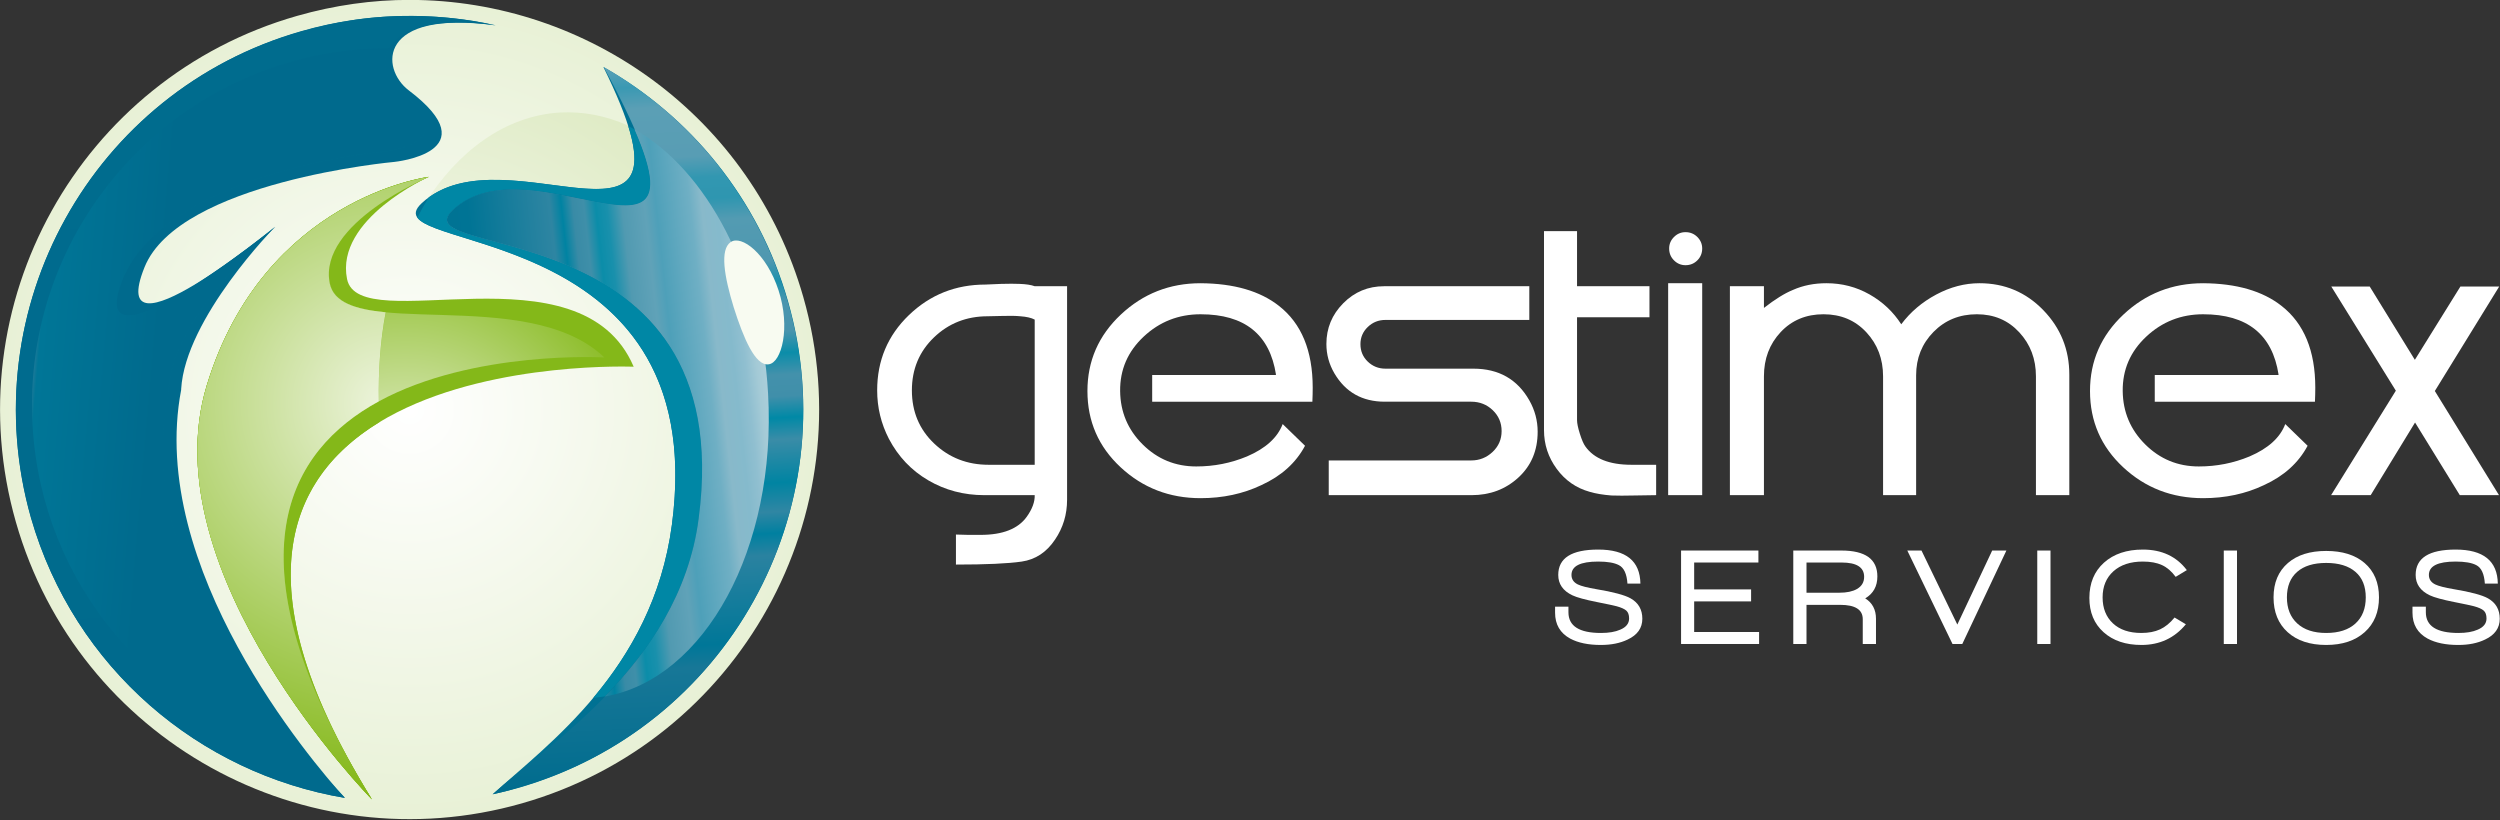 <?xml version="1.0" encoding="UTF-8" standalone="no"?>
<!DOCTYPE svg PUBLIC "-//W3C//DTD SVG 1.1//EN" "http://www.w3.org/Graphics/SVG/1.1/DTD/svg11.dtd">
<svg width="100%" height="100%" viewBox="0 0 1265 415" version="1.1" xmlns="http://www.w3.org/2000/svg" xmlns:xlink="http://www.w3.org/1999/xlink" xml:space="preserve" xmlns:serif="http://www.serif.com/" style="fill-rule:evenodd;clip-rule:evenodd;stroke-linejoin:round;stroke-miterlimit:2;">
    <rect x="0" y="0" width="1265" height="415" fill="#333333" stroke="none"/>
    <g transform="matrix(1,0,0,1,-103.994,-88.042)">
        <g transform="matrix(4.167,0,0,4.167,0,0)">
            <g transform="matrix(1,0,0,1,3.531,136.894)">
                <g transform="matrix(13.659,47.809,47.809,-13.659,71.164,-66.029)">
                    <path d="M-1,0C-1,-0.552 -0.552,-1 -0,-1C0.552,-1 1,-0.552 1,-0C1,0.552 0.552,1 0,1C-0.457,1 -0.842,0.694 -0.962,0.275C-0.987,0.188 -1,0.095 -1,0Z" style="fill:url(#_Radial1);fill-rule:nonzero;"/>
                </g>
                <g transform="matrix(3.673,50.042,50.042,-3.673,107.815,-65.718)">
                    <path d="M-0.75,-0.312C-0.752,-0.444 -0.676,-0.566 -0.551,-0.657C-0.605,-0.57 -0.583,-0.451 -0.561,-0.347C-0.531,-0.202 -0.503,-0.087 -0.696,-0.132C-0.726,-0.182 -0.745,-0.236 -0.749,-0.293C-0.749,-0.299 -0.75,-0.305 -0.75,-0.312Z" style="fill:url(#_Radial2);fill-rule:nonzero;"/>
                </g>
                <g transform="matrix(1,0,0,1,66.586,-94.291)">
                    <path d="M0,75.599C0,75.599 -27.001,48.099 -20.051,25.315C-13.103,2.526 6.905,0 6.905,0C6.905,0 -4.485,5.123 -3.019,12.406C-1.555,19.691 25.365,7.97 31.787,23.057C31.787,23.057 -34.262,20.329 0,75.599" style="fill:rgb(132,184,25);fill-rule:nonzero;"/>
                </g>
                <g transform="matrix(1,0,0,1,117.124,-47.785)">
                    <path d="M0,-31.373C-3.589,-43.939 -11.889,-53.88 -22.43,-59.842C-9.191,-33.012 -34.272,-52.831 -44.5,-43.298C-51.124,-37.123 -9.096,-42.059 -14.106,-4.269C-16.439,13.325 -29.266,22.453 -35.867,28.469C-34.855,28.246 -33.842,28.006 -32.832,27.717C-7.448,20.466 7.25,-5.99 0,-31.373" style="fill:rgb(0,113,147);fill-rule:nonzero;"/>
                </g>
                <g transform="matrix(1,0,0,1,63.289,-114.665)">
                    <path d="M0,95.79C-4.083,91.271 -24.004,67.868 -19.863,46.229C-19.862,46.202 -19.865,46.181 -19.865,46.154C-19.37,37.527 -8.449,26.428 -8.449,26.428C-8.449,26.428 -29.224,43.541 -24.314,31.348C-20.115,20.923 6.009,18.561 6.009,18.561C6.009,18.561 17.708,17.405 7.775,9.874C4.306,7.244 3.954,0 18.337,1.988C10.783,0.289 2.711,0.4 -5.254,2.675C-30.639,9.928 -45.336,36.386 -38.087,61.767C-32.853,80.084 -17.618,92.834 0,95.79" style="fill:rgb(0,106,141);fill-rule:nonzero;"/>
                </g>
                <g transform="matrix(1.793,31.851,31.851,-1.793,57.373,-55.778)">
                    <path d="M-0.432,-0.316C0.269,-0.574 1.177,0.223 1.177,0.223C-0.68,-0.784 -0.453,1.201 -0.453,1.201C-0.752,0.922 -0.563,0.207 -0.794,0.174C-1.024,0.141 -1.177,0.572 -1.177,0.572C-1.177,0.572 -1.133,-0.058 -0.432,-0.316Z" style="fill:url(#_Radial3);fill-rule:nonzero;"/>
                </g>
                <g transform="matrix(4.913,87.278,87.278,-4.913,94.124,-107.595)">
                    <path d="M0.179,-0.044C0.164,-0.1 0.148,-0.167 0.187,-0.214C0.253,-0.293 0.206,0.185 0.634,0.104C0.833,0.066 0.936,-0.124 1,-0.204C0.998,-0.192 0.996,-0.18 0.993,-0.169C0.927,0.126 0.634,0.311 0.34,0.244C0.194,0.211 0.075,0.123 -0,0.007C0.227,0.114 0.203,0.05 0.179,-0.044Z" style="fill:url(#_Linear4);fill-rule:nonzero;"/>
                </g>
                <g transform="matrix(5.308,94.295,94.295,-5.308,46.512,-112.525)">
                    <path d="M0.013,0.121C0.074,-0.151 0.345,-0.322 0.618,-0.261C0.814,-0.216 0.958,-0.063 1,0.122C0.95,0.081 0.725,-0.126 0.492,-0.081C0.492,-0.081 0.46,-0.074 0.459,-0.074C0.369,-0.064 0.262,0.074 0.262,0.074C0.262,0.074 0.448,-0.184 0.321,-0.127C0.187,-0.067 0.174,0.205 0.174,0.205C0.174,0.205 0.175,0.332 0.096,0.242C0.065,0.208 -0.01,0.22 0.019,0.371C0.009,0.336 0.003,0.299 0.001,0.262C-0.002,0.216 0.002,0.169 0.013,0.121Z" style="fill:url(#_Linear5);fill-rule:nonzero;"/>
                </g>
                <g transform="matrix(-0.999,0.05,0.05,0.999,50.596,-20.889)">
                    <path d="M-19.127,-45.248C-7.701,-39.763 -0.088,-27.344 -14.421,0.3C-1.508,-24.688 -8.201,-36.868 -19.127,-42.746C-19.122,-43.019 -19.107,-43.291 -19.105,-43.57C-19.102,-44.133 -19.113,-44.69 -19.127,-45.248" style="fill:rgb(132,184,25);fill-rule:nonzero;"/>
                </g>
                <g transform="matrix(4.22,74.967,74.967,-4.22,61.656,-93.619)">
                    <path d="M1,0.009C0.988,0.003 0.976,-0.003 0.964,-0.009C0.976,-0.003 0.988,0.003 1,0.009Z" style="fill:url(#_Linear6);fill-rule:nonzero;"/>
                </g>
                <g transform="matrix(1,0,0,1,67.438,-45.947)">
                    <path d="M0,-21.089C-0.097,-24.85 0.199,-28.484 0.832,-31.892C-2.838,-32.248 -5.477,-33.084 -5.948,-35.422C-7.413,-42.707 6.053,-48.344 6.053,-48.344C6.053,-48.344 -13.955,-45.818 -20.903,-23.028C-27.854,-0.245 -0.852,27.255 -0.852,27.255C-1.401,26.367 -1.924,25.495 -2.425,24.637C-18.121,-2.256 -11.138,-15.04 0,-21.089" style="fill:rgb(132,184,25);fill-rule:nonzero;"/>
                </g>
                <g transform="matrix(2.118,46.967,46.967,-2.118,45.087,-65.74)">
                    <path d="M-0.067,0.034C0.41,-0.136 1.02,0.412 1.02,0.412C1.001,0.401 0.982,0.391 0.963,0.381C0.377,0.073 0.112,0.234 -0.006,0.476C-0.086,0.478 -0.163,0.487 -0.235,0.504C-0.246,0.427 -0.266,0.371 -0.316,0.363C-0.473,0.339 -0.579,0.631 -0.579,0.631C-0.579,0.631 -0.545,0.203 -0.067,0.034Z" style="fill:url(#_Radial7);fill-rule:nonzero;"/>
                </g>
                <g transform="matrix(1,0,0,1,103.017,-79.439)">
                    <path d="M0,27.384C-1.191,36.363 -5.115,43.123 -9.548,48.405C-9.069,48.368 -8.598,48.309 -8.128,48.228C-2.802,42.741 2.053,35.735 3.255,26.666C8.266,-11.124 -33.24,-4.646 -26.614,-10.821C-17.385,-19.425 3.796,-1.513 -4.538,-20.616C-4.792,-20.762 -5.048,-20.889 -5.306,-21.021C-0.49,-5.782 -20.021,-19.265 -29.527,-12.352C-30.016,-11.571 -30.479,-10.755 -30.914,-9.904C-28.148,-6.04 4.446,-6.149 0,27.384" style="fill:rgb(0,135,165);fill-rule:nonzero;"/>
                </g>
                <g transform="matrix(-45.496,4.928,4.928,45.496,115.146,-67.632)">
                    <path d="M0.464,-0.581C0.57,-0.615 0.696,-0.652 0.788,-0.583C0.947,-0.464 0.03,-0.507 0.228,0.302C0.275,0.496 0.397,0.637 0.526,0.744C0.258,0.727 0.03,0.402 0.009,-0.009C-0.008,-0.332 0.107,-0.615 0.286,-0.744C0.206,-0.49 0.315,-0.534 0.464,-0.581Z" style="fill:url(#_Linear8);fill-rule:nonzero;"/>
                </g>
                <g transform="matrix(0.955,-0.296,-0.296,-0.955,116.98,-72.354)">
                    <path d="M-2.372,-0.133C-3.975,0.142 -4.341,3.788 -4.367,7.732C-4.351,11.689 -3.919,14.928 -2.372,15.411C-0.866,15.888 1.383,12.816 1.444,8.09C1.521,3.373 -0.788,-0.431 -2.372,-0.133" style="fill:rgb(248,251,241);fill-rule:nonzero;"/>
                </g>
                <g transform="matrix(14.802,1.271,1.271,-14.802,25.476,-70.458)">
                    <path d="M2.506,2.876C0.91,2.648 -0.198,1.17 0.03,-0.425C0.215,-1.723 1.227,-2.698 2.457,-2.895C1.912,-2.368 1.046,-1.381 1.102,-0.228C1.102,-0.226 1.113,-0.018 1.113,-0.016C1.097,0.566 1.867,1.361 1.867,1.361C1.867,1.361 0.411,-0.04 0.657,0.81C0.917,1.706 2.614,2.034 2.614,2.034C2.614,2.034 3.417,2.139 2.78,2.558C2.67,2.631 2.612,2.769 2.67,2.895C2.615,2.89 2.561,2.884 2.506,2.876Z" style="fill:url(#_Linear9);fill-rule:nonzero;"/>
                </g>
                <g transform="matrix(1,0,0,1,147.07,-51.572)">
                    <path d="M0,-25.384C-0.405,-25.6 -0.986,-25.735 -1.743,-25.789C-2.283,-25.843 -2.986,-25.857 -3.85,-25.83L-5.714,-25.789C-8.281,-25.789 -10.456,-24.931 -12.239,-23.216C-14.022,-21.5 -14.914,-19.359 -14.914,-16.792C-14.914,-14.198 -14.009,-12.044 -12.199,-10.328C-10.389,-8.612 -8.187,-7.755 -5.593,-7.755L0,-7.755L0,-25.384ZM-6.12,-4.067C-8.605,-4.067 -10.875,-4.667 -12.928,-5.87C-14.982,-7.071 -16.576,-8.754 -17.71,-10.916C-18.657,-12.753 -19.129,-14.712 -19.129,-16.792C-19.129,-20.412 -17.845,-23.459 -15.275,-25.931C-12.706,-28.404 -9.605,-29.639 -5.973,-29.639C-5.785,-29.639 -5.153,-29.666 -4.076,-29.72C-3.134,-29.747 -2.395,-29.747 -1.856,-29.72C-1.05,-29.693 -0.431,-29.599 0,-29.437L3.931,-29.437L3.931,-3.499C3.931,-1.716 3.445,-0.109 2.472,1.324C1.445,2.864 0.094,3.756 -1.581,3.999C-3.256,4.242 -5.917,4.363 -9.564,4.363L-9.564,0.716C-9.213,0.716 -8.713,0.729 -8.065,0.757L-6.565,0.757C-3.891,0.757 -2.026,0.027 -0.973,-1.432C-0.297,-2.378 0.027,-3.256 0,-4.067L-6.12,-4.067Z" style="fill:white;fill-rule:nonzero;"/>
                </g>
                <g transform="matrix(1,0,0,1,176.37,-66.377)">
                    <path d="M0,-3.892C-0.757,-8.782 -3.809,-11.227 -9.159,-11.227C-11.833,-11.227 -14.137,-10.322 -16.068,-8.512C-18,-6.702 -18.953,-4.5 -18.926,-1.906C-18.899,0.634 -17.987,2.795 -16.19,4.578C-14.394,6.361 -12.226,7.253 -9.686,7.253C-7.524,7.253 -5.471,6.848 -3.525,6.037C-1.256,5.065 0.189,3.754 0.811,2.106L3.526,4.74C2.418,6.821 0.648,8.415 -1.783,9.523C-3.999,10.576 -6.457,11.104 -9.159,11.104C-12.941,11.104 -16.177,9.854 -18.865,7.355C-21.554,4.856 -22.897,1.769 -22.897,-1.906C-22.897,-5.554 -21.547,-8.647 -18.845,-11.187C-16.143,-13.726 -12.915,-14.996 -9.159,-14.996C-5.106,-14.969 -1.932,-14.051 0.365,-12.241C3.094,-10.106 4.458,-6.796 4.458,-2.311C4.458,-1.771 4.444,-1.204 4.418,-0.609L-15.035,-0.609L-15.035,-3.851L-0.04,-3.851L0,-3.892Z" style="fill:white;fill-rule:nonzero;"/>
                </g>
                <g transform="matrix(1,0,0,1,182.774,-81.009)">
                    <path d="M0,25.37L0,21.155L17.305,21.155C18.304,21.155 19.169,20.81 19.898,20.122C20.628,19.432 20.993,18.589 20.993,17.589C20.993,16.589 20.635,15.745 19.919,15.056C19.202,14.367 18.331,14.022 17.305,14.022L6.809,14.022C4.079,14.022 2.039,12.874 0.688,10.578C0.04,9.47 -0.284,8.281 -0.284,7.011C-0.284,5.093 0.397,3.445 1.763,2.067C3.126,0.689 4.782,0 6.728,0L24.356,0L24.356,4.093L6.884,4.093C6.047,4.093 5.332,4.379 4.739,4.951C4.146,5.522 3.85,6.216 3.85,7.031C3.85,7.875 4.146,8.582 4.739,9.153C5.333,9.724 6.048,10.01 6.884,10.01L17.563,10.01C20.637,10.01 22.902,11.294 24.358,13.86C25.032,15.049 25.37,16.319 25.37,17.67C25.37,19.939 24.593,21.79 23.039,23.222C21.485,24.654 19.588,25.37 17.346,25.37L0,25.37Z" style="fill:white;fill-rule:nonzero;"/>
                </g>
                <g transform="matrix(1,0,0,1,208.914,-55.571)">
                    <path d="M0,-32.125L4.012,-32.125L4.012,-25.438L12.807,-25.438L12.807,-21.669L4.012,-21.669L4.012,-9.174C4.012,-8.797 4.126,-8.244 4.356,-7.516C4.585,-6.788 4.809,-6.276 5.025,-5.98C6.079,-4.497 7.943,-3.756 10.618,-3.756L13.617,-3.756L13.617,-0.068C13.455,-0.068 12.59,-0.054 11.023,-0.028C9.861,0 8.916,0 8.187,-0.028C7.159,-0.109 6.281,-0.256 5.552,-0.472C3.903,-0.931 2.566,-1.862 1.54,-3.265C0.513,-4.668 0,-6.233 0,-7.96L0,-32.125Z" style="fill:white;fill-rule:nonzero;"/>
                </g>
                <g transform="matrix(1,0,0,1,224.111,-57.625)">
                    <path d="M0,-27.964C0,-28.504 0.195,-28.97 0.588,-29.362C0.979,-29.754 1.445,-29.95 1.986,-29.95C2.554,-29.95 3.032,-29.754 3.425,-29.362C3.815,-28.97 4.013,-28.504 4.013,-27.964C4.013,-27.397 3.815,-26.917 3.425,-26.526C3.032,-26.133 2.554,-25.938 1.986,-25.938C1.445,-25.938 0.979,-26.133 0.588,-26.526C0.195,-26.917 0,-27.397 0,-27.964M4.013,1.986L-0.121,1.986L-0.121,-23.749L4.013,-23.749L4.013,1.986Z" style="fill:white;fill-rule:nonzero;"/>
                </g>
                <g transform="matrix(1,0,0,1,254.101,-81.374)">
                    <path d="M0,25.735L-4.013,25.735L-4.013,11.307C-4.013,9.2 -4.69,7.417 -6.045,5.958C-7.399,4.499 -9.134,3.769 -11.247,3.769C-13.36,3.769 -15.095,4.492 -16.449,5.937C-17.804,7.383 -18.48,9.173 -18.48,11.307L-18.48,25.735L-22.614,25.735L-22.614,0.365L-18.48,0.365L-18.48,2.999C-17.128,1.945 -15.952,1.216 -14.951,0.811C-13.734,0.271 -12.382,0 -10.895,0C-9.001,0 -7.256,0.453 -5.66,1.358C-4.064,2.263 -2.779,3.472 -1.806,4.985C-0.697,3.499 0.717,2.297 2.434,1.378C4.151,0.46 5.902,0 7.688,0C10.744,0 13.327,1.088 15.437,3.262C17.547,5.438 18.602,8.052 18.602,11.105L18.602,25.735L14.549,25.735L14.549,11.307C14.549,9.2 13.873,7.417 12.522,5.958C11.171,4.499 9.456,3.769 7.376,3.769C5.269,3.769 3.512,4.485 2.107,5.917C0.702,7.349 0,9.106 0,11.186L0,25.735Z" style="fill:white;fill-rule:nonzero;"/>
                </g>
                <g transform="matrix(1,0,0,1,298.114,-66.377)">
                    <path d="M0,-3.892C-0.757,-8.782 -3.81,-11.227 -9.159,-11.227C-11.834,-11.227 -14.138,-10.322 -16.069,-8.512C-18.002,-6.702 -18.954,-4.5 -18.927,-1.906C-18.9,0.634 -17.988,2.795 -16.191,4.578C-14.395,6.361 -12.227,7.253 -9.687,7.253C-7.525,7.253 -5.472,6.848 -3.526,6.037C-1.257,5.065 0.188,3.754 0.811,2.106L3.525,4.74C2.417,6.821 0.648,8.415 -1.783,9.523C-3.999,10.576 -6.458,11.104 -9.159,11.104C-12.942,11.104 -16.178,9.854 -18.866,7.355C-21.555,4.856 -22.898,1.769 -22.898,-1.906C-22.898,-5.554 -21.548,-8.647 -18.846,-11.187C-16.145,-13.726 -12.915,-14.996 -9.159,-14.996C-5.106,-14.969 -1.933,-14.051 0.364,-12.241C3.093,-10.106 4.458,-6.796 4.458,-2.311C4.458,-1.771 4.443,-1.204 4.417,-0.609L-15.036,-0.609L-15.036,-3.851L-0.041,-3.851L0,-3.892Z" style="fill:white;fill-rule:nonzero;"/>
                </g>
                <g transform="matrix(1,0,0,1,324.88,-80.969)">
                    <path d="M0,25.33L-4.76,25.33L-10.194,16.508L-15.581,25.33L-20.389,25.33L-12.527,12.645L-20.363,0L-15.697,0L-10.218,8.897L-4.69,0L0.022,0L-7.791,12.684L0,25.33Z" style="fill:white;fill-rule:nonzero;"/>
                </g>
                <g transform="matrix(1,0,0,1,215.816,-49.031)">
                    <path d="M0,11.583C-1.518,11.583 -2.756,11.326 -3.716,10.813C-4.943,10.144 -5.557,9.095 -5.557,7.666L-5.557,6.93L-3.934,6.93L-3.934,7.616C-3.934,9.29 -2.616,10.127 0.018,10.127C0.977,10.127 1.758,9.993 2.36,9.725C3.074,9.424 3.432,8.972 3.432,8.369C3.432,7.934 3.32,7.616 3.097,7.415C2.874,7.214 2.478,7.036 1.908,6.879C1.574,6.79 0.787,6.623 -0.451,6.377C-1.913,6.087 -2.912,5.813 -3.448,5.557C-4.598,5.011 -5.172,4.185 -5.172,3.079C-5.172,1.026 -3.554,0 -0.317,0C3.053,0 4.76,1.378 4.805,4.134L3.231,4.134C3.153,2.951 2.807,2.204 2.193,1.891C1.646,1.601 0.81,1.456 -0.317,1.456C-2.482,1.456 -3.565,1.997 -3.565,3.079C-3.565,3.593 -3.309,3.978 -2.795,4.234C-2.371,4.436 -1.629,4.625 -0.568,4.804C1.507,5.149 2.901,5.523 3.616,5.925C4.564,6.461 5.039,7.287 5.039,8.402C5.039,9.53 4.441,10.372 3.248,10.93C2.344,11.365 1.262,11.583 0,11.583" style="fill:white;fill-rule:nonzero;"/>
                </g>
                <g transform="matrix(1,0,0,1,225.559,-48.915)">
                    <path d="M0,11.349L0,0L9.391,0L9.391,1.456L1.59,1.456L1.59,4.72L8.503,4.72L8.503,6.177L1.59,6.177L1.59,9.893L9.474,9.893L9.474,11.349L0,11.349Z" style="fill:white;fill-rule:nonzero;"/>
                </g>
                <g transform="matrix(1,0,0,1,245.059,-39.021)">
                    <path d="M0,-8.437L-4.269,-8.437L-4.269,-4.771L-0.268,-4.771C0.625,-4.771 1.334,-4.922 1.858,-5.223C2.438,-5.558 2.729,-6.049 2.729,-6.697C2.729,-7.857 1.819,-8.437 0,-8.437M2.862,-4.085C3.733,-3.539 4.168,-2.712 4.168,-1.608L4.168,1.456L2.562,1.456L2.562,-1.557C2.562,-2.718 1.646,-3.298 -0.184,-3.298L-4.269,-3.298L-4.269,1.456L-5.875,1.456L-5.875,-9.893L-0.033,-9.893C2.879,-9.893 4.336,-8.844 4.336,-6.747C4.336,-5.552 3.845,-4.666 2.862,-4.085" style="fill:white;fill-rule:nonzero;"/>
                </g>
                <g transform="matrix(1,0,0,1,259.707,-48.915)">
                    <path d="M0,11.349L-1.188,11.349L-6.679,0L-4.955,0L-0.603,8.989L3.632,0L5.356,0L0,11.349Z" style="fill:white;fill-rule:nonzero;"/>
                </g>
                <g transform="matrix(1,0,0,1,3.354,-96.512)">
                    <rect x="265.458" y="47.598" width="1.606" height="11.349" style="fill:white;"/>
                </g>
                <g transform="matrix(1,0,0,1,285.618,-40.761)">
                    <path d="M0,-4.957C-0.491,-5.626 -1.046,-6.103 -1.665,-6.388C-2.285,-6.672 -3.058,-6.814 -3.983,-6.814C-5.49,-6.814 -6.682,-6.421 -7.558,-5.635C-8.434,-4.848 -8.872,-3.79 -8.872,-2.463C-8.872,-1.145 -8.456,-0.097 -7.625,0.685C-6.793,1.466 -5.641,1.856 -4.168,1.856C-3.286,1.856 -2.53,1.711 -1.899,1.421C-1.27,1.131 -0.681,0.651 -0.134,-0.019L1.238,0.802C-0.146,2.476 -1.941,3.313 -4.151,3.313C-6.07,3.313 -7.605,2.797 -8.755,1.764C-9.904,0.732 -10.479,-0.654 -10.479,-2.395C-10.479,-4.192 -9.887,-5.62 -8.704,-6.681C-7.521,-7.741 -5.948,-8.27 -3.983,-8.27C-1.686,-8.27 0.095,-7.439 1.355,-5.776L0,-4.957Z" style="fill:white;fill-rule:nonzero;"/>
                </g>
                <g transform="matrix(1,0,0,1,3.354,-96.512)">
                    <rect x="288.105" y="47.598" width="1.606" height="11.349" style="fill:white;"/>
                </g>
                <g transform="matrix(1,0,0,1,307.445,-39.984)">
                    <path d="M0,-6.344C-0.837,-7.064 -2.02,-7.424 -3.549,-7.424C-5.077,-7.424 -6.255,-7.061 -7.08,-6.336C-7.906,-5.611 -8.319,-4.578 -8.319,-3.24C-8.319,-1.9 -7.9,-0.845 -7.063,-0.075C-6.227,0.695 -5.055,1.08 -3.549,1.08C-2.02,1.08 -0.837,0.697 0,-0.067C0.837,-0.831 1.256,-1.889 1.256,-3.24C1.256,-4.589 0.837,-5.624 0,-6.344M1.13,0.979C-0.025,2.017 -1.585,2.536 -3.549,2.536C-5.523,2.536 -7.083,2.02 -8.227,0.987C-9.371,-0.044 -9.942,-1.453 -9.942,-3.24C-9.942,-5.025 -9.356,-6.419 -8.186,-7.424C-7.059,-8.395 -5.513,-8.88 -3.549,-8.88C-1.585,-8.88 -0.033,-8.395 1.104,-7.424C2.276,-6.419 2.862,-5.025 2.862,-3.24C2.862,-1.465 2.285,-0.059 1.13,0.979" style="fill:white;fill-rule:nonzero;"/>
                </g>
                <g transform="matrix(1,0,0,1,319.931,-49.031)">
                    <path d="M0,11.583C-1.518,11.583 -2.756,11.326 -3.716,10.813C-4.943,10.144 -5.557,9.095 -5.557,7.666L-5.557,6.93L-3.934,6.93L-3.934,7.616C-3.934,9.29 -2.616,10.127 0.018,10.127C0.977,10.127 1.758,9.993 2.36,9.725C3.074,9.424 3.432,8.972 3.432,8.369C3.432,7.934 3.32,7.616 3.097,7.415C2.874,7.214 2.478,7.036 1.908,6.879C1.574,6.79 0.787,6.623 -0.451,6.377C-1.913,6.087 -2.912,5.813 -3.448,5.557C-4.598,5.011 -5.172,4.185 -5.172,3.079C-5.172,1.026 -3.554,0 -0.317,0C3.053,0 4.76,1.378 4.805,4.134L3.231,4.134C3.153,2.951 2.807,2.204 2.193,1.891C1.646,1.601 0.81,1.456 -0.317,1.456C-2.482,1.456 -3.565,1.997 -3.565,3.079C-3.565,3.593 -3.309,3.978 -2.795,4.234C-2.371,4.436 -1.629,4.625 -0.568,4.804C1.507,5.149 2.901,5.523 3.616,5.925C4.564,6.461 5.039,7.287 5.039,8.402C5.039,9.53 4.441,10.372 3.248,10.93C2.344,11.365 1.262,11.583 0,11.583" style="fill:white;fill-rule:nonzero;"/>
                </g>
            </g>
        </g>
    </g>
    <defs>
        <radialGradient id="_Radial1" cx="0" cy="0" r="1" gradientUnits="userSpaceOnUse" gradientTransform="matrix(1,5.55112e-17,5.55112e-17,-1,0,-3.75756e-05)"><stop offset="0" style="stop-color:white;stop-opacity:1"/><stop offset="1" style="stop-color:rgb(232,241,214);stop-opacity:1"/></radialGradient>
        <radialGradient id="_Radial2" cx="0" cy="0" r="1" gradientUnits="userSpaceOnUse" gradientTransform="matrix(1,1.38778e-17,1.38778e-17,-1,0,-0.744)"><stop offset="0" style="stop-color:white;stop-opacity:1"/><stop offset="1" style="stop-color:rgb(220,233,192);stop-opacity:1"/></radialGradient>
        <radialGradient id="_Radial3" cx="0" cy="0" r="1" gradientUnits="userSpaceOnUse" gradientTransform="matrix(1,0,0,-1,0,0.417)"><stop offset="0" style="stop-color:rgb(237,244,221);stop-opacity:1"/><stop offset="1" style="stop-color:rgb(132,184,25);stop-opacity:1"/></radialGradient>
        <linearGradient id="_Linear4" x1="0" y1="0" x2="1" y2="0" gradientUnits="userSpaceOnUse" gradientTransform="matrix(1,-6.93889e-18,-6.93889e-18,-1,0,0.018)"><stop offset="0" style="stop-color:rgb(92,160,182);stop-opacity:1"/><stop offset="0.03" style="stop-color:rgb(58,153,179);stop-opacity:1"/><stop offset="0.06" style="stop-color:rgb(91,159,181);stop-opacity:1"/><stop offset="0.13" style="stop-color:rgb(88,157,180);stop-opacity:1"/><stop offset="0.16" style="stop-color:rgb(50,151,177);stop-opacity:1"/><stop offset="0.19" style="stop-color:rgb(46,150,176);stop-opacity:1"/><stop offset="0.22" style="stop-color:rgb(83,155,178);stop-opacity:1"/><stop offset="0.28" style="stop-color:rgb(79,152,176);stop-opacity:1"/><stop offset="0.31" style="stop-color:rgb(29,145,172);stop-opacity:1"/><stop offset="0.34" style="stop-color:rgb(74,149,174);stop-opacity:1"/><stop offset="0.38" style="stop-color:rgb(72,148,173);stop-opacity:1"/><stop offset="0.41" style="stop-color:rgb(11,141,169);stop-opacity:1"/><stop offset="0.44" style="stop-color:rgb(67,145,171);stop-opacity:1"/><stop offset="0.47" style="stop-color:rgb(64,143,170);stop-opacity:1"/><stop offset="0.5" style="stop-color:rgb(0,137,166);stop-opacity:1"/><stop offset="0.53" style="stop-color:rgb(58,140,167);stop-opacity:1"/><stop offset="0.59" style="stop-color:rgb(0,132,162);stop-opacity:1"/><stop offset="0.63" style="stop-color:rgb(48,134,163);stop-opacity:1"/><stop offset="0.66" style="stop-color:rgb(0,128,160);stop-opacity:1"/><stop offset="0.69" style="stop-color:rgb(42,130,160);stop-opacity:1"/><stop offset="0.81" style="stop-color:rgb(0,119,152);stop-opacity:1"/><stop offset="0.84" style="stop-color:rgb(23,119,151);stop-opacity:1"/><stop offset="1" style="stop-color:rgb(0,108,142);stop-opacity:1"/></linearGradient>
        <linearGradient id="_Linear5" x1="0" y1="0" x2="1" y2="0" gradientUnits="userSpaceOnUse" gradientTransform="matrix(1,0,0,-1,0,0.049)"><stop offset="0" style="stop-color:rgb(0,108,142);stop-opacity:1"/><stop offset="1" style="stop-color:rgb(0,106,141);stop-opacity:1"/></linearGradient>
        <linearGradient id="_Linear6" x1="0" y1="0" x2="1" y2="0" gradientUnits="userSpaceOnUse" gradientTransform="matrix(1,0,0,-1,0,7.05317e-06)"><stop offset="0" style="stop-color:rgb(153,194,70);stop-opacity:1"/><stop offset="1" style="stop-color:rgb(132,184,25);stop-opacity:1"/></linearGradient>
        <radialGradient id="_Radial7" cx="0" cy="0" r="1" gradientUnits="userSpaceOnUse" gradientTransform="matrix(1,-6.93889e-18,-6.93889e-18,-1,0,0.495)"><stop offset="0" style="stop-color:rgb(237,244,221);stop-opacity:1"/><stop offset="1" style="stop-color:rgb(132,184,25);stop-opacity:1"/></radialGradient>
        <linearGradient id="_Linear8" x1="0" y1="0" x2="1" y2="0" gradientUnits="userSpaceOnUse" gradientTransform="matrix(1,-1.38778e-17,-1.38778e-17,-1,0,-4.81206e-06)"><stop offset="0" style="stop-color:rgb(173,207,219);stop-opacity:1"/><stop offset="0.03" style="stop-color:rgb(164,202,214);stop-opacity:1"/><stop offset="0.06" style="stop-color:rgb(144,191,208);stop-opacity:1"/><stop offset="0.09" style="stop-color:rgb(133,186,204);stop-opacity:1"/><stop offset="0.13" style="stop-color:rgb(136,185,202);stop-opacity:1"/><stop offset="0.16" style="stop-color:rgb(111,175,196);stop-opacity:1"/><stop offset="0.25" style="stop-color:rgb(78,160,185);stop-opacity:1"/><stop offset="0.28" style="stop-color:rgb(96,162,184);stop-opacity:1"/><stop offset="0.34" style="stop-color:rgb(81,154,177);stop-opacity:1"/><stop offset="0.38" style="stop-color:rgb(25,144,172);stop-opacity:1"/><stop offset="0.41" style="stop-color:rgb(11,141,169);stop-opacity:1"/><stop offset="0.44" style="stop-color:rgb(63,143,169);stop-opacity:1"/><stop offset="0.47" style="stop-color:rgb(57,139,166);stop-opacity:1"/><stop offset="0.5" style="stop-color:rgb(0,131,162);stop-opacity:1"/><stop offset="0.53" style="stop-color:rgb(46,133,162);stop-opacity:1"/><stop offset="0.75" style="stop-color:rgb(0,116,149);stop-opacity:1"/><stop offset="1" style="stop-color:rgb(0,110,144);stop-opacity:1"/></linearGradient>
        <linearGradient id="_Linear9" x1="0" y1="0" x2="1" y2="0" gradientUnits="userSpaceOnUse" gradientTransform="matrix(1,1.38778e-17,1.38778e-17,-1,0,-8.55777e-05)"><stop offset="0" style="stop-color:rgb(26,121,152);stop-opacity:1"/><stop offset="0.03" style="stop-color:rgb(0,118,151);stop-opacity:1"/><stop offset="1" style="stop-color:rgb(0,106,141);stop-opacity:1"/></linearGradient>
    </defs>
</svg>
